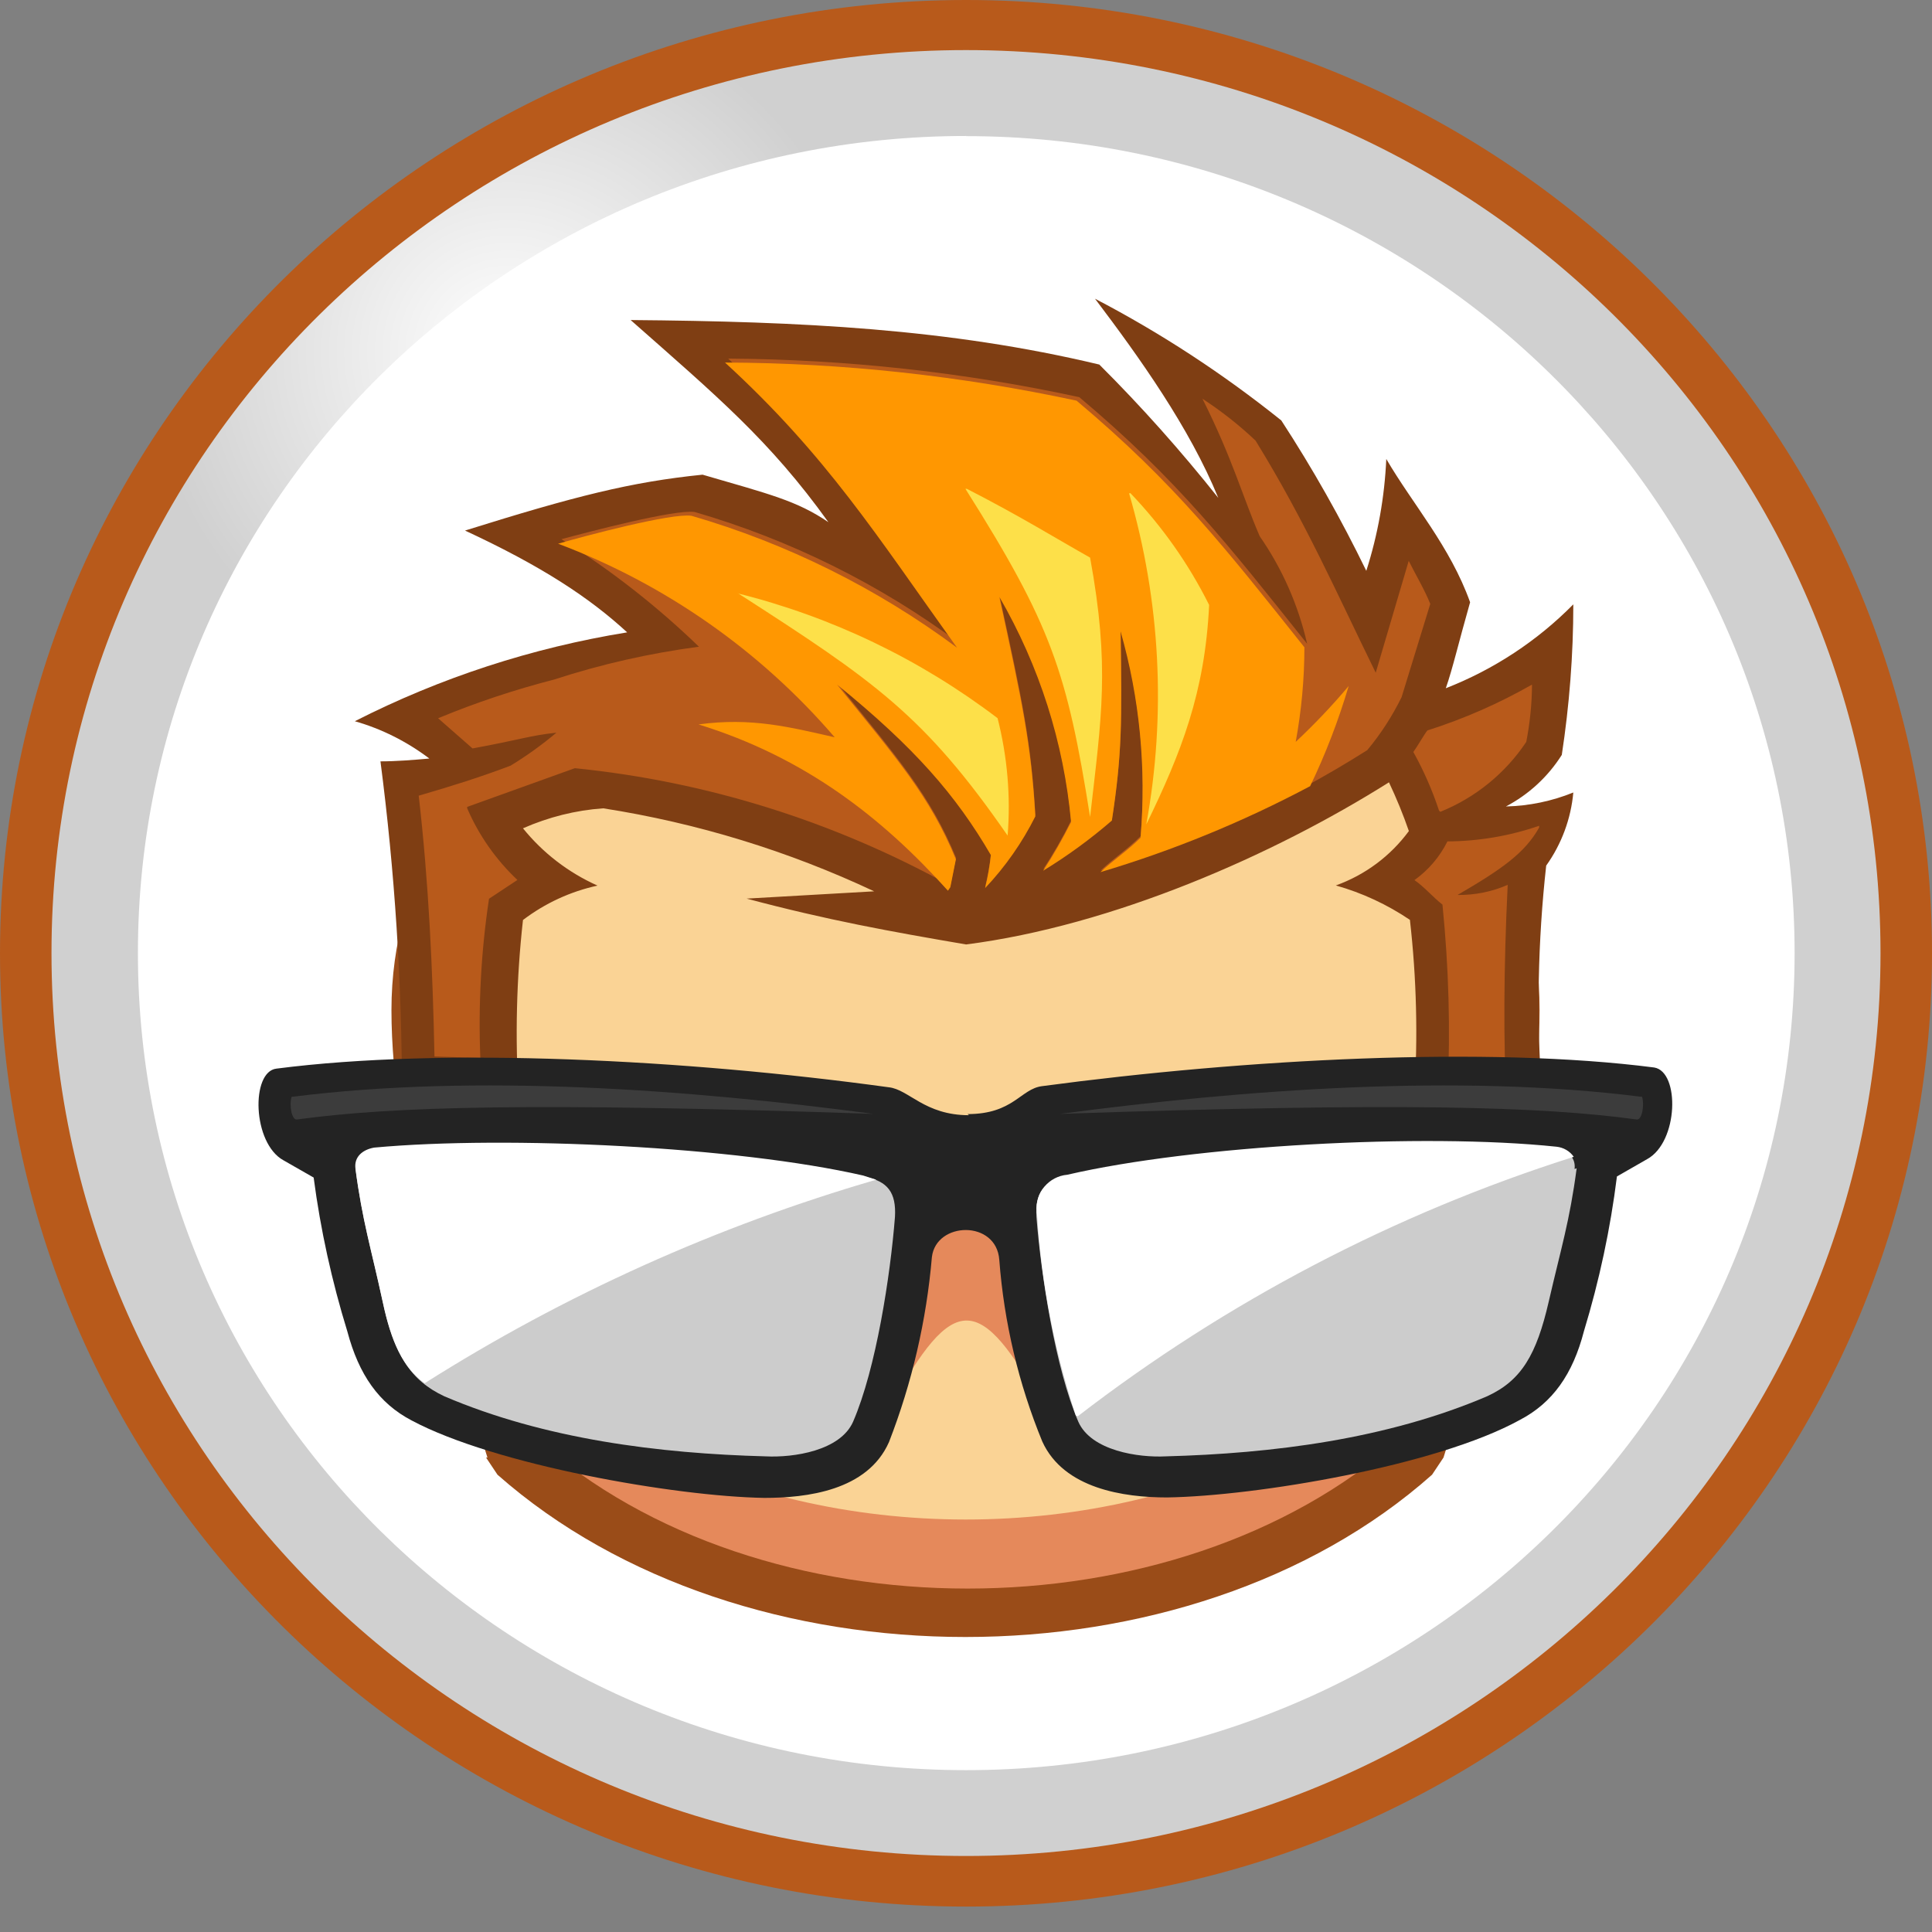 <svg width="26" height="26" viewBox="0 0 26 26" fill="none" xmlns="http://www.w3.org/2000/svg">
<rect x="0" y="0" width="26" height="26" fill="#808080" stroke="none"/>
<g clip-path="url(#clip0_1006_1752)">
<path d="M13.002 0C20.176 0 26 5.749 26 12.829C26 19.909 20.169 25.658 13.002 25.658C5.835 25.658 0 19.911 0 12.829C0 5.747 5.826 0 13.002 0Z" fill="#B85A1B"/>
<path d="M13.001 0.674C19.811 0.674 25.307 6.114 25.307 12.825C25.307 19.537 19.79 24.977 13.001 24.977C6.212 24.977 0.693 19.537 0.693 12.825C0.693 6.114 6.211 0.674 13.001 0.674Z" fill="url(#paint0_radial_1006_1752)"/>
<path d="M13.002 1.832C19.153 1.832 24.151 6.751 24.151 12.827C24.151 18.903 19.162 23.822 13.002 23.822C6.841 23.822 1.856 18.901 1.856 12.825C1.856 6.749 6.847 1.83 13.002 1.83V1.832Z" fill="white"/>
<path d="M6.56 19.615C5.996 17.839 5.268 15.448 5.268 13.595C5.268 6.305 20.719 5.977 20.719 13.595C20.719 15.448 19.985 17.839 19.426 19.615L19.272 19.846C15.993 22.758 9.995 22.758 6.695 19.846L6.541 19.615H6.56Z" fill="#9A4C18"/>
<path d="M7.195 19.366C6.693 17.786 5.961 15.393 5.961 13.638C5.961 7.177 20.069 6.848 20.069 13.638C20.069 15.393 19.335 17.777 18.833 19.366C15.805 22.049 10.231 22.049 7.221 19.366H7.195Z" fill="#E5895B"/>
<path d="M5.995 12.944C6.921 7.368 19.053 7.099 19.981 12.925C19.945 13.566 19.868 14.204 19.749 14.834C17.842 14.84 15.937 14.943 14.038 15.143C13.749 15.18 13.653 15.451 13.036 15.451C12.419 15.451 12.227 15.18 11.956 15.143C10.06 14.934 8.153 14.83 6.245 14.834C6.117 14.215 6.04 13.585 6.014 12.953L5.995 12.944ZM17.375 19.405C14.772 20.797 11.224 20.797 8.619 19.405C9.176 19.48 9.736 19.526 10.297 19.541C10.861 19.541 11.685 19.465 11.975 18.942C12.84 17.362 13.19 17.4 14.044 18.942C14.334 19.463 15.145 19.541 15.722 19.541C16.283 19.526 16.843 19.48 17.4 19.405H17.375Z" fill="#FAD395"/>
<path d="M5.343 14.717L6.98 14.755C6.931 13.963 6.95 13.169 7.038 12.381C7.335 12.155 7.678 11.997 8.041 11.918C7.65 11.743 7.307 11.48 7.038 11.147C7.381 10.996 7.746 10.904 8.118 10.878C9.38 11.075 10.609 11.452 11.764 11.995L10.048 12.093C11.128 12.381 11.976 12.535 13.001 12.71C14.967 12.458 17.128 11.514 18.692 10.528C18.793 10.742 18.883 10.961 18.96 11.184C18.712 11.521 18.37 11.775 17.977 11.916C18.332 12.016 18.667 12.172 18.974 12.379C19.064 13.167 19.083 13.961 19.032 14.753L20.749 14.715C20.676 13.694 20.695 12.667 20.808 11.649C21.015 11.359 21.141 11.019 21.173 10.665C20.885 10.782 20.576 10.846 20.266 10.853C20.573 10.692 20.832 10.453 21.018 10.159C21.12 9.49 21.173 8.812 21.173 8.133C20.687 8.626 20.102 9.01 19.457 9.262C19.551 8.993 19.63 8.645 19.784 8.105C19.515 7.353 19.013 6.788 18.656 6.177C18.633 6.689 18.543 7.195 18.387 7.682C18.048 6.984 17.666 6.307 17.243 5.658C16.462 5.032 15.623 4.482 14.736 4.02C15.334 4.81 16.009 5.756 16.395 6.7C15.896 6.072 15.362 5.472 14.794 4.906C12.768 4.422 10.782 4.326 8.487 4.307C9.644 5.329 10.358 5.925 11.148 7.027C10.723 6.738 10.358 6.651 9.455 6.388C8.49 6.486 7.738 6.677 6.258 7.14C7.3 7.624 7.937 8.047 8.44 8.51C7.164 8.717 5.927 9.119 4.775 9.706C5.138 9.809 5.477 9.981 5.778 10.208C5.565 10.227 5.334 10.246 5.12 10.246C5.313 11.73 5.409 13.225 5.409 14.721L5.343 14.717Z" fill="#7F3E13"/>
<path d="M6.963 11.842C6.675 11.57 6.444 11.242 6.287 10.877V10.859L7.736 10.338C9.51 10.516 11.231 11.056 12.79 11.92L12.866 11.543C12.518 10.697 12.075 10.195 11.267 9.192C12.307 10.042 12.866 10.678 13.336 11.487C13.321 11.637 13.294 11.784 13.259 11.931C13.53 11.645 13.757 11.32 13.934 10.966C13.877 9.982 13.759 9.423 13.45 8.013C13.989 8.94 14.318 9.973 14.415 11.041C14.303 11.267 14.179 11.485 14.039 11.696C14.367 11.496 14.675 11.271 14.965 11.02C15.1 10.136 15.1 9.704 15.082 8.475C15.339 9.376 15.429 10.317 15.35 11.252C15.177 11.427 14.974 11.56 14.811 11.716C16.078 11.348 17.286 10.802 18.4 10.095C18.582 9.877 18.736 9.638 18.862 9.382L19.248 8.127C19.173 7.939 19.06 7.751 18.958 7.548L18.514 9.053C17.993 7.992 17.574 7.029 16.897 5.93C16.677 5.721 16.436 5.532 16.182 5.366C16.588 6.175 16.722 6.683 16.953 7.217C17.256 7.653 17.472 8.144 17.591 8.664C16.53 7.334 15.855 6.463 14.525 5.345C12.973 5.009 11.389 4.836 9.799 4.826C11.169 6.079 11.844 7.159 12.922 8.664C11.846 7.864 10.635 7.264 9.348 6.89C9.079 6.852 7.918 7.159 7.555 7.256C8.221 7.672 8.842 8.158 9.406 8.703C8.744 8.791 8.091 8.938 7.457 9.145C6.925 9.282 6.404 9.455 5.896 9.666L6.359 10.072C6.995 9.956 7.13 9.898 7.488 9.86C7.294 10.024 7.087 10.172 6.871 10.304C6.464 10.458 6.099 10.573 5.635 10.708C5.77 11.886 5.823 13.041 5.847 14.218L6.464 14.237C6.436 13.52 6.474 12.804 6.581 12.095L6.963 11.842ZM20.713 11.113C20.316 11.25 19.899 11.321 19.479 11.323C19.376 11.53 19.224 11.709 19.035 11.844C19.171 11.938 19.286 12.076 19.412 12.174C19.496 13.009 19.521 13.848 19.481 14.687L20.271 14.743C20.234 14.047 20.234 13.05 20.29 11.908C20.078 12.001 19.846 12.047 19.615 12.044C20.213 11.696 20.521 11.479 20.713 11.137V11.113ZM19.383 10.925C19.855 10.735 20.258 10.407 20.54 9.984C20.589 9.73 20.616 9.472 20.617 9.213C20.172 9.467 19.7 9.674 19.209 9.83C19.152 9.905 19.077 10.042 19.02 10.12C19.16 10.371 19.276 10.637 19.366 10.909L19.383 10.925Z" fill="#B85A1B"/>
<path d="M12.789 11.94L12.864 11.564C12.516 10.718 12.074 10.213 11.265 9.213C12.306 10.059 12.864 10.699 13.335 11.508C13.319 11.658 13.293 11.805 13.257 11.952C13.528 11.666 13.756 11.34 13.933 10.987C13.876 10.003 13.758 9.463 13.449 8.033C13.987 8.961 14.316 9.993 14.414 11.062C14.301 11.288 14.175 11.508 14.038 11.718C14.364 11.519 14.674 11.293 14.963 11.043C15.099 10.155 15.099 9.726 15.08 8.496C15.338 9.399 15.428 10.34 15.349 11.274C15.176 11.447 14.973 11.581 14.809 11.737C15.786 11.446 16.732 11.058 17.631 10.58C17.84 10.146 18.013 9.694 18.15 9.232C17.928 9.497 17.689 9.747 17.437 9.984C17.514 9.565 17.554 9.138 17.554 8.711C16.493 7.379 15.818 6.51 14.488 5.392C12.932 5.058 11.348 4.884 9.757 4.879C11.126 6.134 11.801 7.211 12.879 8.716C11.803 7.917 10.594 7.315 9.305 6.941C9.034 6.903 7.876 7.211 7.511 7.317C8.95 7.86 10.231 8.756 11.233 9.922C10.635 9.787 10.116 9.651 9.401 9.749C10.831 10.191 11.871 11.002 12.757 11.987L12.789 11.94Z" fill="#FF9701"/>
<path d="M15.212 6.636C15.639 7.082 15.996 7.588 16.272 8.141C16.216 9.319 15.896 10.13 15.426 11.095C15.697 9.612 15.616 8.087 15.195 6.64L15.212 6.636ZM9.926 7.985C11.194 8.301 12.384 8.873 13.425 9.665C13.556 10.18 13.603 10.715 13.56 11.245C12.441 9.627 11.765 9.163 9.933 7.985H9.926ZM13.011 6.578C13.744 6.954 14.226 7.255 14.67 7.504C14.939 8.971 14.824 9.644 14.67 10.995C14.361 9.046 14.149 8.41 12.992 6.578H13.011Z" fill="#FDE049"/>
<path d="M13.04 15.008C12.441 15.008 12.231 14.66 11.96 14.632C9.221 14.255 5.959 14.092 3.721 14.381C3.375 14.419 3.394 15.384 3.815 15.615L4.221 15.847C4.313 16.548 4.466 17.242 4.675 17.92C4.829 18.499 5.098 18.885 5.54 19.116C6.659 19.714 9.089 20.139 10.286 20.158C10.85 20.158 11.674 20.064 11.964 19.406C12.274 18.608 12.468 17.769 12.541 16.917C12.598 16.436 13.41 16.415 13.448 16.955C13.512 17.796 13.707 18.621 14.027 19.4C14.317 20.036 15.128 20.152 15.705 20.152C16.901 20.134 19.332 19.727 20.451 19.11C20.895 18.879 21.166 18.493 21.316 17.914C21.523 17.233 21.672 16.537 21.76 15.832L22.165 15.6C22.59 15.369 22.608 14.423 22.262 14.366C20.024 14.077 16.764 14.25 14.023 14.617C13.734 14.654 13.638 14.993 13.021 14.993L13.04 15.008Z" fill="#232323"/>
<path d="M3.926 14.757C3.888 14.87 3.926 15.084 4.001 15.065C5.293 14.89 7.161 14.834 11.755 14.99C9.266 14.661 6.413 14.448 3.943 14.759H3.926V14.757ZM22.097 14.757C22.134 14.87 22.097 15.084 22.022 15.065C20.729 14.89 18.861 14.834 14.268 14.99C16.757 14.661 19.61 14.448 22.08 14.759H22.097V14.757Z" fill="#3C3C3C"/>
<path d="M4.783 15.722C4.877 16.437 4.996 16.804 5.15 17.517C5.304 18.23 5.526 18.578 5.978 18.79C7.328 19.368 8.871 19.561 10.304 19.599C10.68 19.618 11.307 19.524 11.48 19.134C11.79 18.419 11.982 17.167 12.044 16.377C12.063 16.049 11.946 15.895 11.638 15.837C9.945 15.461 6.854 15.295 5.054 15.461C4.9 15.479 4.783 15.573 4.802 15.732L4.783 15.722ZM21.218 15.722C21.124 16.437 21.006 16.804 20.842 17.517C20.678 18.23 20.475 18.578 20.014 18.79C18.663 19.368 17.121 19.561 15.688 19.599C15.321 19.618 14.685 19.524 14.512 19.134C14.204 18.419 14.01 17.167 13.948 16.377C13.929 16.049 14.046 15.895 14.354 15.837C16.047 15.461 19.138 15.295 20.938 15.461C21.092 15.479 21.209 15.573 21.19 15.732L21.218 15.722Z" fill="#CCCCCC"/>
<path d="M4.783 15.722C4.877 16.437 4.996 16.804 5.15 17.517C5.263 18.056 5.421 18.404 5.715 18.615C7.601 17.421 9.648 16.499 11.792 15.876L11.617 15.82C9.924 15.432 6.834 15.278 5.034 15.444C4.879 15.472 4.765 15.568 4.783 15.722ZM14.505 19.059C16.508 17.515 18.767 16.333 21.179 15.568C21.126 15.491 21.041 15.442 20.947 15.432C19.155 15.244 16.068 15.414 14.364 15.809C14.114 15.831 13.929 16.051 13.95 16.301C13.95 16.318 13.954 16.333 13.957 16.35C14.014 17.268 14.189 18.177 14.478 19.05L14.505 19.059Z" fill="white"/>
</g>
<defs>
<radialGradient id="paint0_radial_1006_1752" cx="0" cy="0" r="1" gradientUnits="userSpaceOnUse" gradientTransform="translate(6.837 4.72) scale(4.839 4.778)">
<stop stop-color="white"/>
<stop offset="1" stop-color="#D0D0D0"/>
</radialGradient>
<clipPath id="clip0_1006_1752">
<rect width="26" height="26" fill="white"/>
</clipPath>
</defs>
</svg>
